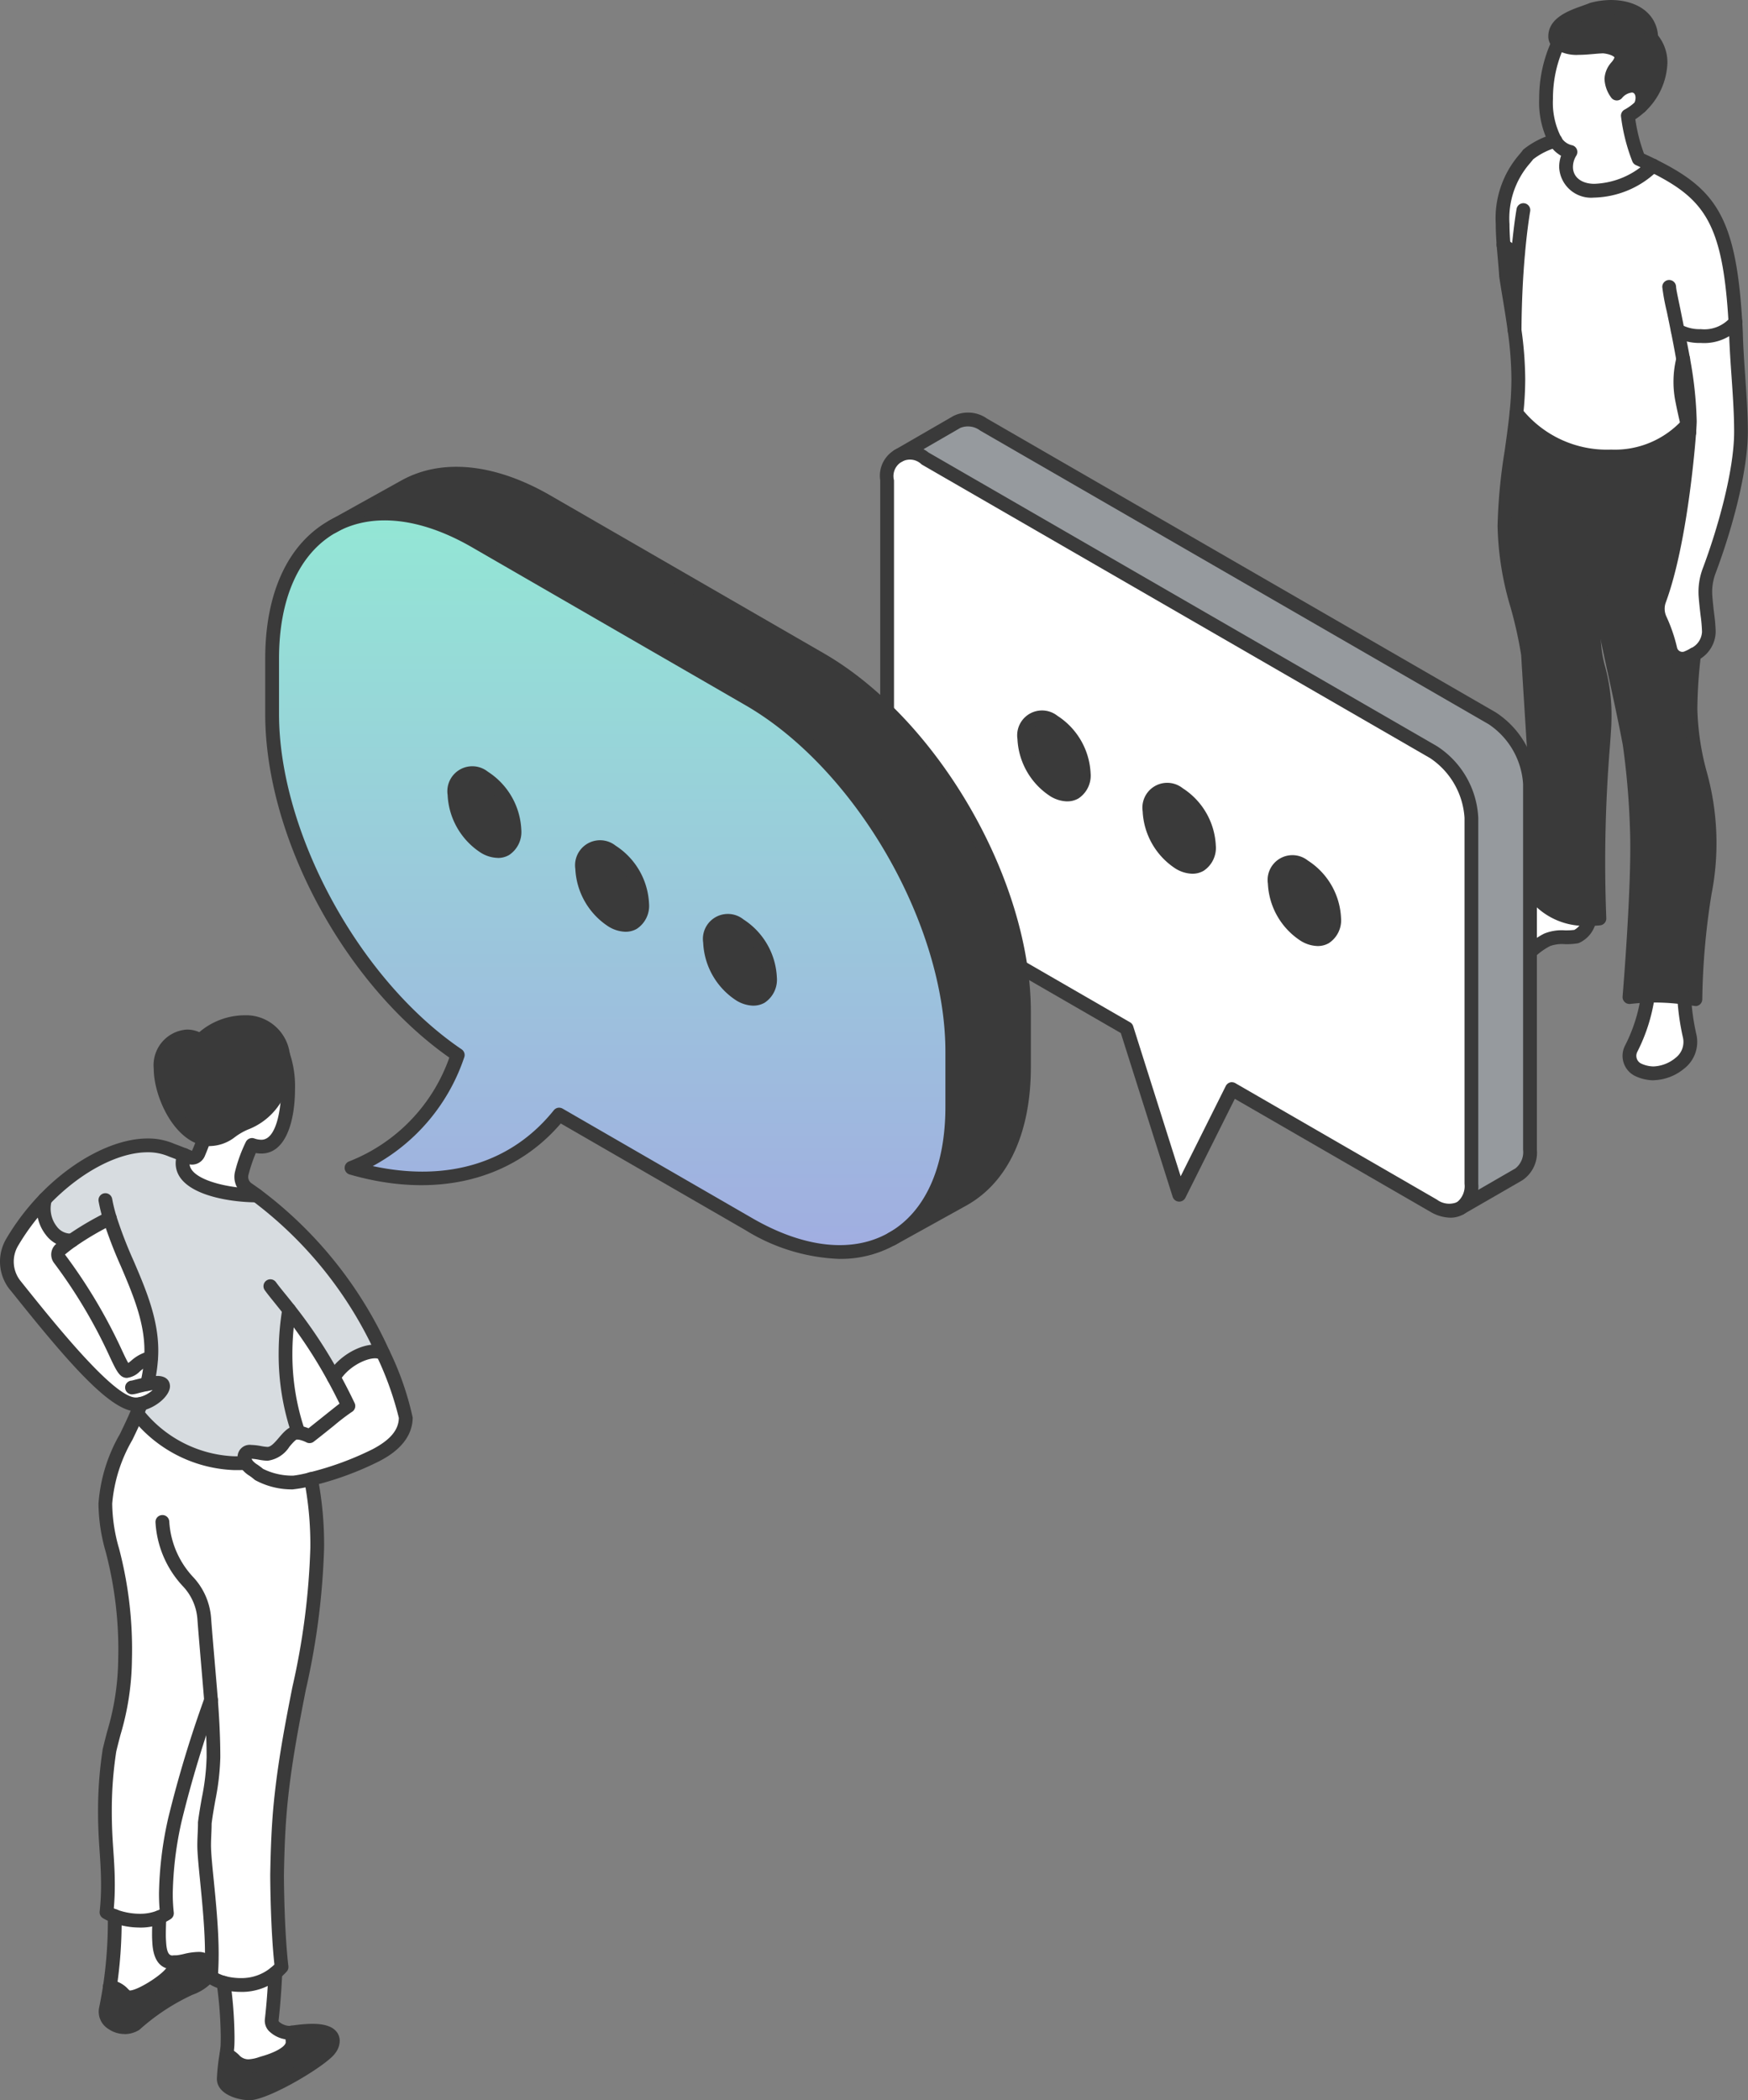<svg xmlns="http://www.w3.org/2000/svg" xmlns:xlink="http://www.w3.org/1999/xlink" width="143.117" height="171.87" viewBox="0 0 143.117 171.87">
  <rect x="0" y="0" width="143.117" height="171.87" fill="#808080" stroke="none"/>
  <defs>
    <clipPath id="clip-path">
      <rect id="Rectangle_108" data-name="Rectangle 108" width="143.117" height="171.87" transform="translate(0)" fill="none"/>
    </clipPath>
    <linearGradient id="linear-gradient" x1="0.5" x2="0.5" y2="1" gradientUnits="objectBoundingBox">
      <stop offset="0" stop-color="#93e7d5"/>
      <stop offset="1" stop-color="#a1ade1"/>
    </linearGradient>
  </defs>
  <g id="Group_108" data-name="Group 108" transform="translate(-153.025 -59.029)">
    <g id="Group_107" data-name="Group 107" transform="translate(153.025 59.029)" clip-path="url(#clip-path)">
      <path id="Path_344" data-name="Path 344" d="M58.657,304.419a9.315,9.315,0,0,1-1.452.282,5.667,5.667,0,0,1-2.818-.666c-.41-.357-.866-.555-1.072-.933a.94.94,0,0,1-.113-.463c0-.35.241-.448.564-.448.414,0,.967.162,1.328.162,1.035,0,1.61-1.742,2.411-1.742.038,0,.075,0,.113.008a2.912,2.912,0,0,1,.914.3c1.6-1.241,2.743-2.235,3.179-2.475-.4-.846-.805-1.625-1.2-2.344.9-1.512,3.066-2.521,4.037-1.971a25.151,25.151,0,0,1,1.862,5.263c-.009,1.5-1.2,2.423-2.43,3.074a25.121,25.121,0,0,1-5.323,1.956" transform="translate(-33.187 -183.381)" fill="#fff"/>
      <path id="Path_345" data-name="Path 345" d="M29.608,262.616a22.232,22.232,0,0,0-.3,3.6,19.678,19.678,0,0,0,1.053,6.444,1.13,1.13,0,0,0-.113-.008c-.8,0-1.377,1.742-2.411,1.742-.361,0-.914-.162-1.328-.162-.324,0-.564.1-.564.448a.926.926,0,0,0,.113.463,10.33,10.33,0,0,1-8.908-4.055c.109-.256.214-.515.316-.783.974-.2,1.813-1.038,1.813-1.437,0-.245-.248-.282-.493-.282a4.527,4.527,0,0,0-.809.1,12.3,12.3,0,0,0,.324-2.144q.019-.293.019-.6c0-3.818-2.321-7.238-3.4-10.82a24.379,24.379,0,0,0-3.1,1.813c-1.49.135-2.69-1.7-2.2-3.39,2.675-2.773,5.9-4.394,8.4-4.394a4.983,4.983,0,0,1,2.05.421c.327.122.651.245.967.376a1.591,1.591,0,0,0-.154.666c0,1.979,3.909,2.641,6.057,2.641h.019a32.944,32.944,0,0,1,10.338,12.911c-.971-.549-3.141.459-4.037,1.971a39.188,39.188,0,0,0-3.649-5.519" transform="translate(-5.933 -155.418)" fill="#d7dce0"/>
      <path id="Path_346" data-name="Path 346" d="M66.088,290.467c.4.719.8,1.5,1.2,2.344-.436.241-1.58,1.234-3.179,2.475a2.913,2.913,0,0,0-.914-.3,19.678,19.678,0,0,1-1.053-6.444,22.232,22.232,0,0,1,.3-3.6,39.191,39.191,0,0,1,3.649,5.519" transform="translate(-38.764 -177.75)" fill="#fff"/>
      <path id="Path_347" data-name="Path 347" d="M57.629,442.57a1.165,1.165,0,0,1-.271.677c-.354.67-5.109,3.608-6.584,3.608-.651,0-2.073-.342-2.073-1.189a17.468,17.468,0,0,1,.218-1.994c.726.331.846.963,1.821.963a4.221,4.221,0,0,0,1.2-.26c1.087-.308,2.4-.873,2.4-1.7a7.2,7.2,0,0,0-.079-.79c.651-.1,3.371-.527,3.371.688" transform="translate(-30.38 -275.549)" fill="#3a3a3a"/>
      <path id="Path_348" data-name="Path 348" d="M31.532,330.918a96.819,96.819,0,0,0-2.946,9.736,28.825,28.825,0,0,0-.752,6.079,14.152,14.152,0,0,0,.087,1.629,3.373,3.373,0,0,1-.617.32,4.278,4.278,0,0,1-1.591.286,6.012,6.012,0,0,1-2.069-.368,4.2,4.2,0,0,1-.673-.321,20.018,20.018,0,0,0,.117-2.235c0-2.212-.245-3.416-.245-5.993a32.139,32.139,0,0,1,.372-5.018,27.994,27.994,0,0,0,1.275-7.4c0-8.16-1.614-9.036-1.614-12.787,0-2.562,1.486-4.785,2.592-7.385a10.331,10.331,0,0,0,8.908,4.055c.2.38.662.576,1.072.933a5.667,5.667,0,0,0,2.818.666,9.315,9.315,0,0,0,1.452-.282,27.781,27.781,0,0,1,.508,5.635c0,6.651-2.084,12.67-2.919,20.194-.245,2.178-.327,4.364-.365,6.55,0,1.238.06,4.894.369,7.55a4.94,4.94,0,0,1-.519.493,4.316,4.316,0,0,1-2.8.982,5.457,5.457,0,0,1-1.437-.184,3.447,3.447,0,0,1-1.027-.463c.053-.643.071-1.287.071-1.926,0-3.243-.628-7.366-.628-8.856,0-.606.053-1.215.053-1.817v-.008a44.589,44.589,0,0,0,.711-5.383c0-1.569-.083-3.126-.2-4.68" transform="translate(-14.249 -191.792)" fill="#fff"/>
      <path id="Path_349" data-name="Path 349" d="M54.227,434.06a7.2,7.2,0,0,1,.079.79c0,.831-1.313,1.4-2.4,1.7a4.221,4.221,0,0,1-1.2.26c-.974,0-1.095-.632-1.821-.963.049-.331.082-.6.087-.734.007-.237.011-.478.011-.73a34.11,34.11,0,0,0-.335-4.4,5.459,5.459,0,0,0,1.437.184,4.317,4.317,0,0,0,2.8-.982c-.06,1.283-.15,2.562-.3,3.837-.071.632.85,1.053,1.5,1.053.011,0,.06-.008.135-.019" transform="translate(-30.349 -267.727)" fill="#fff"/>
      <path id="Path_350" data-name="Path 350" d="M47.952,229.448a7.771,7.771,0,0,1,.421,2.81c0,1.678-.4,4.71-2.189,4.71a2.3,2.3,0,0,1-.764-.139,11.572,11.572,0,0,0-.839,2.3,1.206,1.206,0,0,0,.482,1.309c.252.173.5.346.745.527h-.019c-2.148,0-6.057-.662-6.057-2.641a1.591,1.591,0,0,1,.154-.666c.132.053.267.109.4.166a.57.57,0,0,0,.749-.3c.17-.4.324-.8.478-1.208v0a2.159,2.159,0,0,0,.466.049,2.862,2.862,0,0,0,1.7-.624,5.644,5.644,0,0,1,1.166-.677,4.887,4.887,0,0,0,3.149-5,4,4,0,0,0-.045-.609" transform="translate(-24.785 -143.13)" fill="#fff"/>
      <path id="Path_351" data-name="Path 351" d="M44.976,225.025a4.053,4.053,0,0,1,.045.609,4.887,4.887,0,0,1-3.149,5,5.645,5.645,0,0,0-1.166.677,2.862,2.862,0,0,1-1.7.624,2.234,2.234,0,0,1-.466-.049c-2.077-.438-3.574-3.585-3.574-5.718a2.377,2.377,0,0,1,2.159-2.645,2.023,2.023,0,0,1,1.1.339,5.184,5.184,0,0,1,3.563-1.5,3.046,3.046,0,0,1,3.194,2.667" transform="translate(-21.809 -138.707)" fill="#3a3a3a"/>
      <path id="Path_352" data-name="Path 352" d="M38.862,369.818c.117,1.554.2,3.111.2,4.68a44.589,44.589,0,0,1-.711,5.383v.008c0,.6-.053,1.211-.053,1.817,0,1.49.628,5.613.628,8.856,0,.64-.019,1.283-.071,1.926a1.869,1.869,0,0,1-.177-.124.923.923,0,0,0,.135-.5.959.959,0,0,0-1.057-.873c-.587,0-1.29.267-1.881.293a.878.878,0,0,1-.1,0c-.628,0-1.077-.317-1.159-1.588-.014-.211-.026-.425-.026-.643,0-.482.015-.974.041-1.471v0a3.293,3.293,0,0,0,.617-.32,14.151,14.151,0,0,1-.087-1.629,28.825,28.825,0,0,1,.752-6.079,96.824,96.824,0,0,1,2.946-9.736" transform="translate(-21.579 -230.692)" fill="#fff"/>
      <path id="Path_353" data-name="Path 353" d="M31.573,426.971a.935.935,0,0,1-.135.5c-.571.944-2.908,1.178-6.03,3.98a1.736,1.736,0,0,1-1.843-.056c-.034-.019-.064-.041-.1-.064a1.091,1.091,0,0,1-.459-1.121q.186-.914.327-1.817c1.151.218,1.038.869,1.663.869.813,0,3.653-1.655,3.653-2.682a1.03,1.03,0,0,0-.015-.188c.591-.026,1.294-.293,1.881-.293a.959.959,0,0,1,1.057.873" transform="translate(-14.338 -265.8)" fill="#3a3a3a"/>
      <path id="Path_354" data-name="Path 354" d="M29.213,420.6a1.029,1.029,0,0,1,.015.188c0,1.027-2.84,2.682-3.653,2.682-.624,0-.512-.651-1.663-.869a36.936,36.936,0,0,0,.4-5.526v-.259a5.856,5.856,0,0,0,2.069.368,4.23,4.23,0,0,0,1.591-.286v0c-.026.5-.041.989-.041,1.471,0,.218.013.432.026.643.081,1.27.53,1.588,1.159,1.588a.885.885,0,0,0,.1,0" transform="translate(-14.916 -260.012)" fill="#fff"/>
      <path id="Path_355" data-name="Path 355" d="M12.976,275.966a4.527,4.527,0,0,1,.809-.1c.245,0,.493.038.493.282,0,.4-.84,1.229-1.813,1.437a2.022,2.022,0,0,1-.418.045c-2.1,0-6.824-5.94-9.883-9.762a3.084,3.084,0,0,1-.245-3.495,18.9,18.9,0,0,1,2.7-3.548c-.485,1.693.715,3.525,2.2,3.39a11.776,11.776,0,0,0-.941.726.569.569,0,0,0-.083.767c4.388,5.955,4.9,9.191,5.534,9.191.429,0,1.076-.956,1.968-1.08a11.406,11.406,0,0,1-.324,2.144" transform="translate(-0.929 -162.704)" fill="#fff"/>
      <path id="Path_356" data-name="Path 356" d="M20.277,275.837c0,.2,0,.4-.019.6-.892.124-1.539,1.08-1.968,1.08-.632,0-1.146-3.236-5.534-9.191a.569.569,0,0,1,.083-.767,11.784,11.784,0,0,1,.941-.726,24.38,24.38,0,0,1,3.1-1.813c1.076,3.581,3.4,7,3.4,10.819" transform="translate(-7.888 -165.318)" fill="#fff"/>
      <path id="Path_357" data-name="Path 357" d="M38.066,231.565a2.8,2.8,0,0,1-.583-.061c-2.455-.517-4.022-4.06-4.022-6.27a2.919,2.919,0,0,1,2.724-3.209,2.483,2.483,0,0,1,1.006.214,5.741,5.741,0,0,1,3.655-1.381A3.607,3.607,0,0,1,44.6,224a4.594,4.594,0,0,1,.052.695,5.435,5.435,0,0,1-3.493,5.519,5.116,5.116,0,0,0-1.046.607,3.426,3.426,0,0,1-2.045.739m-.35-1.165a2.114,2.114,0,0,0,1.712-.472,6.2,6.2,0,0,1,1.285-.747,4.352,4.352,0,0,0,2.808-4.481,3.473,3.473,0,0,0-.039-.525,2.5,2.5,0,0,0-2.636-2.188,4.612,4.612,0,0,0-3.157,1.334.564.564,0,0,1-.709.082,1.465,1.465,0,0,0-.794-.249c-.773,0-1.6.729-1.6,2.08,0,2.028,1.443,4.81,3.126,5.166" transform="translate(-20.873 -137.771)" fill="#3a3a3a"/>
      <path id="Path_358" data-name="Path 358" d="M11.118,269.071c-2.167,0-5.9-4.45-10.2-9.826L.794,259.1a3.667,3.667,0,0,1-.29-4.134,19.463,19.463,0,0,1,2.777-3.653c2.721-2.817,6.094-4.566,8.8-4.566a5.346,5.346,0,0,1,2.154.422l.093.035c.332.123.661.251.984.383.146.059.278.114.407.169.178-.4.336-.822.477-1.19a.564.564,0,1,1,1.055.4c-.144.378-.306.807-.486,1.228a1.135,1.135,0,0,1-1.49.6c-.123-.053-.251-.1-.374-.156-.328-.134-.645-.257-.966-.376l-.094-.035a4.292,4.292,0,0,0-1.759-.351c-2.413,0-5.476,1.618-7.991,4.222a18.345,18.345,0,0,0-2.617,3.441,2.533,2.533,0,0,0,.2,2.856l.119.149c2.629,3.286,7.523,9.4,9.323,9.4a1.474,1.474,0,0,0,.3-.033,2.472,2.472,0,0,0,1.08-.574c-.1.013-.208.032-.341.058-.29.058-.58.129-.8.185a2.831,2.831,0,0,1-.527.108.564.564,0,0,1-.038-1.128l.292-.075c.239-.059.549-.136.859-.2a4.914,4.914,0,0,1,.918-.108c.981,0,1.057.648,1.057.846,0,.76-1.119,1.746-2.259,1.989a2.561,2.561,0,0,1-.536.058" transform="translate(0 -153.578)" fill="#3a3a3a"/>
      <path id="Path_359" data-name="Path 359" d="M55.838,264.077a6.31,6.31,0,0,1-3.115-.751.528.528,0,0,1-.073-.053,4.86,4.86,0,0,0-.389-.3,2.428,2.428,0,0,1-.807-.792,1.506,1.506,0,0,1-.182-.734A.994.994,0,0,1,52.4,260.44a4.843,4.843,0,0,1,.8.093,3.822,3.822,0,0,0,.525.068c.29,0,.632-.4.934-.756.395-.462.841-.986,1.477-.986.053,0,.107,0,.161.009a2.937,2.937,0,0,1,.783.208c.519-.406,2.249-1.8,2.541-2.017-.309-.632-.636-1.263-.974-1.879a38.945,38.945,0,0,0-3.6-5.442c-.26-.331-.5-.629-.718-.9-.331-.41-.618-.763-.835-1.067a.564.564,0,0,1,.916-.658c.2.277.476.619.8,1.015.22.272.464.574.728.91a40.025,40.025,0,0,1,3.7,5.6c.427.776.836,1.575,1.216,2.373a.565.565,0,0,1-.237.737,17.679,17.679,0,0,0-1.438,1.1c-.475.383-1.036.834-1.668,1.325a.563.563,0,0,1-.586.065,2.475,2.475,0,0,0-.73-.246c-.022,0-.039,0-.057,0-.124.011-.446.387-.618.59a2.511,2.511,0,0,1-1.793,1.152,4.4,4.4,0,0,1-.716-.085,4.357,4.357,0,0,0-.6-.077.311.311,0,0,0,.03.076,1.627,1.627,0,0,0,.469.412c.136.1.289.2.441.334a5.359,5.359,0,0,0,2.485.559,9.416,9.416,0,0,0,1.315-.265,25.009,25.009,0,0,0,5.193-1.906c1.434-.759,2.112-1.569,2.133-2.549a26.149,26.149,0,0,0-1.811-5.055A32.6,32.6,0,0,0,52.51,240.483c-.24-.176-.483-.348-.73-.517a1.774,1.774,0,0,1-.708-1.921,12.115,12.115,0,0,1,.884-2.414.565.565,0,0,1,.688-.272,1.735,1.735,0,0,0,.576.107c1.285,0,1.625-2.712,1.625-4.146a7.328,7.328,0,0,0-.383-2.607.564.564,0,1,1,1.053-.406,8.392,8.392,0,0,1,.459,3.013c0,2.55-.723,5.274-2.754,5.274a2.664,2.664,0,0,1-.456-.04,12.826,12.826,0,0,0-.6,1.785.643.643,0,0,0,.256.694c.258.176.51.354.76.538A33.733,33.733,0,0,1,63.695,252.7a24.27,24.27,0,0,1,1.914,5.5c-.014,2.132-2.059,3.214-2.731,3.57a25.645,25.645,0,0,1-5.45,2,10.272,10.272,0,0,1-1.589.3" transform="translate(-31.821 -142.193)" fill="#3a3a3a"/>
      <path id="Path_360" data-name="Path 360" d="M44.879,254.2c-2.316,0-6.647-.67-6.647-3.205a2.153,2.153,0,0,1,.206-.9.564.564,0,0,1,1.026.47,1.025,1.025,0,0,0-.1.431c0,1.355,3.19,2.077,5.493,2.077a.576.576,0,0,1,.577.564.553.553,0,0,1-.551.564" transform="translate(-23.849 -155.805)" fill="#3a3a3a"/>
      <path id="Path_361" data-name="Path 361" d="M38.4,367.948a.561.561,0,0,1-.564-.561c0-.015,0-.039,0-.054.047-.57.07-1.185.07-1.88,0-1.9-.222-4.14-.4-5.936-.128-1.279-.227-2.29-.227-2.919,0-.311.013-.624.027-.936.013-.295.026-.589.026-.881a.664.664,0,0,1,0-.077c.084-.676.2-1.336.313-1.974a19.169,19.169,0,0,0,.394-3.34c0-1.357-.062-2.83-.2-4.637-.076-1.015-.469-5.45-.553-6.662a4.368,4.368,0,0,0-1.2-2.708,8.345,8.345,0,0,1-2.232-5.222.564.564,0,0,1,.536-.591.558.558,0,0,1,.592.536,7.282,7.282,0,0,0,1.92,4.5,5.493,5.493,0,0,1,1.506,3.41c.083,1.2.477,5.636.553,6.656.137,1.836.2,3.336.2,4.721a20.3,20.3,0,0,1-.411,3.536c-.108.613-.22,1.247-.3,1.883,0,.3-.014.6-.027.9s-.025.592-.025.887c0,.574.1,1.609.221,2.808.182,1.821.406,4.087.406,6.048,0,.723-.023,1.367-.073,1.968a.567.567,0,0,1-.562.527" transform="translate(-21.123 -205.584)" fill="#3a3a3a"/>
      <path id="Path_362" data-name="Path 362" d="M49.807,438.662c-.826,0-2.637-.442-2.637-1.753a16.576,16.576,0,0,1,.215-2.01l.009-.065c.051-.351.078-.576.081-.668.007-.233.011-.468.011-.714a33.307,33.307,0,0,0-.33-4.328.564.564,0,0,1,1.119-.147,34.414,34.414,0,0,1,.339,4.475c0,.258,0,.5-.012.748a7.9,7.9,0,0,1-.092.8l-.01.066a16.361,16.361,0,0,0-.2,1.847c0,.3.9.625,1.509.625,1.254,0,5.674-2.717,6.093-3.322a.38.38,0,0,1,.037-.057.634.634,0,0,0,.16-.341.074.074,0,0,0-.032-.073c-.109-.094-.624-.375-2.674-.06-.138.021-.218.027-.236.027a2.487,2.487,0,0,1-1.73-.714,1.218,1.218,0,0,1-.328-.966c.131-1.142.228-2.385.294-3.8a.564.564,0,0,1,1.127.053c-.068,1.441-.166,2.709-.3,3.876,0,.025.029.065.048.087a1.369,1.369,0,0,0,.859.337l.081-.012c1.87-.287,3.008-.186,3.595.317a1.19,1.19,0,0,1,.425.929,1.681,1.681,0,0,1-.371,1c-.639.96-5.44,3.852-7.048,3.852" transform="translate(-29.413 -266.792)" fill="#3a3a3a"/>
      <path id="Path_363" data-name="Path 363" d="M23.594,425.532a2.3,2.3,0,0,1-1.265-.381c-.029-.018-.058-.036-.086-.055a1.661,1.661,0,0,1-.726-1.719c.131-.646.237-1.232.323-1.793a35.607,35.607,0,0,0,.392-5.441v-.259a.564.564,0,1,1,1.129,0v.259a36.737,36.737,0,0,1-.406,5.612c-.089.579-.2,1.182-.332,1.844a.524.524,0,0,0,.22.54l.036.024.061.039a1.165,1.165,0,0,0,1.2.064,18.631,18.631,0,0,1,4.531-2.969,3.85,3.85,0,0,0,1.346-.841.369.369,0,0,0,.054-.208c0-.1-.121-.308-.493-.308a4.487,4.487,0,0,0-.872.135,6.07,6.07,0,0,1-.966.156,1.383,1.383,0,0,1-.14.006c-1.053,0-1.632-.712-1.722-2.116-.014-.223-.027-.449-.027-.679,0-.469.014-.974.042-1.5a.564.564,0,0,1,1.127.06c-.027.507-.041.992-.041,1.44,0,.206.012.408.025.607.068,1.06.36,1.06.6,1.06.014,0,.059,0,.073,0a5.078,5.078,0,0,0,.794-.132,5.327,5.327,0,0,1,1.112-.161,1.518,1.518,0,0,1,1.622,1.437,1.491,1.491,0,0,1-.217.793,4.1,4.1,0,0,1-1.814,1.27,17.355,17.355,0,0,0-4.323,2.838.545.545,0,0,1-.091.067,2.289,2.289,0,0,1-1.162.318" transform="translate(-13.402 -259.076)" fill="#3a3a3a"/>
      <path id="Path_364" data-name="Path 364" d="M50.167,444.521a2.1,2.1,0,0,1-1.556-.654,1.944,1.944,0,0,0-.5-.359.565.565,0,0,1,.468-1.027,3,3,0,0,1,.782.545,1.013,1.013,0,0,0,.805.368,3.116,3.116,0,0,0,.87-.185l.164-.05c1.376-.39,2-.877,2-1.164-.013-.193-.03-.454-.071-.695a.564.564,0,1,1,1.112-.19,7.777,7.777,0,0,1,.086.851c0,1-.945,1.751-2.81,2.281l-.149.046a4.032,4.032,0,0,1-1.2.235" transform="translate(-29.806 -274.87)" fill="#3a3a3a"/>
      <path id="Path_365" data-name="Path 365" d="M24.636,429.376a1.277,1.277,0,0,1-.977-.462,1.257,1.257,0,0,0-.782-.415.564.564,0,0,1,.092-1.121.581.581,0,0,1,.109.01,2.354,2.354,0,0,1,1.38.728,1.016,1.016,0,0,0,.142.128c.7,0,3.118-1.548,3.125-2.115a.472.472,0,0,0-.005-.084.564.564,0,1,1,1.109-.209,1.55,1.55,0,0,1,.025.293c0,1.483-3.218,3.247-4.217,3.247" transform="translate(-13.978 -265.35)" fill="#3a3a3a"/>
      <path id="Path_366" data-name="Path 366" d="M25.416,275.738a.573.573,0,0,1-.134-.016.565.565,0,0,1-.414-.682,11.779,11.779,0,0,0,.308-2.046c.012-.184.018-.372.018-.562,0-2.379-.983-4.681-1.934-6.908a35.924,35.924,0,0,1-1.439-3.75,14.2,14.2,0,0,1-.379-1.551.564.564,0,0,1,1.111-.2,12.972,12.972,0,0,0,.35,1.428,35.078,35.078,0,0,0,1.4,3.63c1,2.331,2.025,4.74,2.025,7.351q0,.323-.02.634a12.89,12.89,0,0,1-.338,2.242.564.564,0,0,1-.548.431" transform="translate(-13.369 -161.912)" fill="#3a3a3a"/>
      <path id="Path_367" data-name="Path 367" d="M24.776,347.3a6.6,6.6,0,0,1-2.267-.4,4.8,4.8,0,0,1-.766-.365.564.564,0,0,1-.27-.547,19.567,19.567,0,0,0,.113-2.172c0-1.044-.056-1.857-.114-2.718-.064-.943-.131-1.917-.131-3.274a32.747,32.747,0,0,1,.38-5.107c0-.013,0-.026.008-.04.112-.479.236-.952.361-1.431a21.219,21.219,0,0,0,.9-5.844,31.408,31.408,0,0,0-1.02-8.841,14.66,14.66,0,0,1-.594-3.946,13.25,13.25,0,0,1,1.765-5.718c.293-.611.6-1.243.872-1.888.106-.249.208-.5.307-.762a.564.564,0,0,1,1.055.4c-.1.274-.213.541-.324.8-.285.669-.594,1.312-.893,1.934A12.441,12.441,0,0,0,22.5,312.61a13.57,13.57,0,0,0,.56,3.671,32.4,32.4,0,0,1,1.054,9.116,22.176,22.176,0,0,1-.936,6.131c-.122.463-.242.919-.349,1.381a31.632,31.632,0,0,0-.362,4.91c0,1.319.065,2.274.128,3.2.06.88.117,1.712.117,2.795,0,.673-.027,1.314-.081,1.914.087.04.178.078.272.114a5.445,5.445,0,0,0,1.87.332,3.75,3.75,0,0,0,1.383-.246q.117-.046.227-.1c-.035-.413-.053-.856-.053-1.323a29.829,29.829,0,0,1,.767-6.206,95.7,95.7,0,0,1,2.964-9.8.564.564,0,1,1,1.062.38,94.589,94.589,0,0,0-2.928,9.678,28.657,28.657,0,0,0-.737,5.948,13.742,13.742,0,0,0,.082,1.564.564.564,0,0,1-.25.536,3.945,3.945,0,0,1-.72.374,4.863,4.863,0,0,1-1.8.325" transform="translate(-13.313 -189.559)" fill="#3a3a3a"/>
      <path id="Path_368" data-name="Path 368" d="M47.157,362.768a6.016,6.016,0,0,1-1.588-.205,4.217,4.217,0,0,1-1.185-.535c-.076-.05-.15-.1-.22-.155a.564.564,0,0,1,.7-.882c.042.034.088.063.132.093a3.1,3.1,0,0,0,.87.392,4.865,4.865,0,0,0,1.286.164,3.77,3.77,0,0,0,2.446-.855c.1-.079.193-.165.286-.257-.32-2.978-.341-6.9-.342-7.348.033-1.949.1-4.249.368-6.614.346-3.118.9-5.964,1.44-8.717a59.039,59.039,0,0,0,1.476-11.415,27.6,27.6,0,0,0-.5-5.523.542.542,0,0,1-.011-.113.565.565,0,0,1,1.123-.086,28.722,28.722,0,0,1,.514,5.722,59.932,59.932,0,0,1-1.5,11.632c-.533,2.73-1.085,5.553-1.426,8.625-.26,2.319-.329,4.586-.362,6.5,0,.445.023,4.532.365,7.475a.565.565,0,0,1-.144.446,5.513,5.513,0,0,1-.579.55,4.87,4.87,0,0,1-3.159,1.109" transform="translate(-27.417 -199.761)" fill="#3a3a3a"/>
      <path id="Path_369" data-name="Path 369" d="M37.091,311.164c-.138,0-.272,0-.4-.008a11.164,11.164,0,0,1-8.236-4.274.565.565,0,0,1,.869-.721,10.063,10.063,0,0,0,7.414,3.867,9.917,9.917,0,0,0,1.025-.015.564.564,0,0,1,.069,1.127c-.26.016-.5.024-.738.024" transform="translate(-17.667 -190.856)" fill="#3a3a3a"/>
      <path id="Path_370" data-name="Path 370" d="M62.26,294.617a.565.565,0,0,1-.539-.4,20.218,20.218,0,0,1-1.078-6.61,22.856,22.856,0,0,1,.3-3.688.564.564,0,0,1,1.114.183,21.661,21.661,0,0,0-.29,3.505,19.219,19.219,0,0,0,1.029,6.278.565.565,0,0,1-.373.705.558.558,0,0,1-.166.025" transform="translate(-37.828 -176.815)" fill="#3a3a3a"/>
      <path id="Path_371" data-name="Path 371" d="M17.357,277.145c-.6,0-.859-.546-1.421-1.743a41.664,41.664,0,0,0-4.568-7.677,1.138,1.138,0,0,1,.169-1.53c.29-.249.631-.513.986-.761a24.777,24.777,0,0,1,3.175-1.858.564.564,0,1,1,.5,1.014,23.623,23.623,0,0,0-3.025,1.769c-.325.227-.634.466-.9.691a43.4,43.4,0,0,1,4.684,7.872c.181.387.367.783.5,1,.076-.055.162-.123.234-.181a3.323,3.323,0,0,1,1.558-.8.573.573,0,0,1,.644.559.563.563,0,0,1-.506.561,2.445,2.445,0,0,0-1,.568,1.762,1.762,0,0,1-1.032.514" transform="translate(-6.954 -164.383)" fill="#3a3a3a"/>
      <path id="Path_372" data-name="Path 372" d="M71.7,295.731a.563.563,0,0,1-.564-.562v0a.563.563,0,0,1,.079-.287c1.054-1.781,3.523-2.9,4.8-2.175a.564.564,0,0,1-.556.982c-.6-.338-2.463.417-3.265,1.752a.563.563,0,0,1-.494.294" transform="translate(-44.372 -182.449)" fill="#3a3a3a"/>
      <path id="Path_373" data-name="Path 373" d="M10.735,263.854a2.536,2.536,0,0,1-1.945-.978,3.479,3.479,0,0,1-.648-3.138.564.564,0,0,1,1.085.311,2.369,2.369,0,0,0,.433,2.108,1.4,1.4,0,0,0,1.178.564.564.564,0,1,1,.1,1.124c-.069.006-.137.009-.205.009" transform="translate(-4.997 -161.769)" fill="#3a3a3a"/>
      <path id="Path_374" data-name="Path 374" d="M367.215,71c.073,2.644.406,5.372.406,8.039,0,3.292-1.369,8.1-2.6,11.373a4.868,4.868,0,0,0-.3,2.073c.1,1.3.275,2.2.275,2.927a2.13,2.13,0,0,1-1.208,1.832,4.7,4.7,0,0,1-.583.29,1.009,1.009,0,0,1-1.369-.7,12.509,12.509,0,0,0-.839-2.445,2.063,2.063,0,0,1-.064-1.576c1.565-4.255,2.265-11.224,2.45-13.737.034-.466.049-.781.049-.894a32.249,32.249,0,0,0-.553-5.088c-.14-.809-.293-1.6-.44-2.335h0a3.659,3.659,0,0,0,1.885.444,3.42,3.42,0,0,0,2.844-1.147c.018.308.039.624.049.948" transform="translate(-225.068 -43.697)" fill="#fff"/>
      <path id="Path_375" data-name="Path 375" d="M341.352,46.151c.147.73.3,1.526.44,2.335a7.7,7.7,0,0,0-.09,3.289c.128.673.282,1.339.448,2.054a8.015,8.015,0,0,1-6.252,2.622,9.512,9.512,0,0,1-7.754-3.551,27.136,27.136,0,0,0,.154-2.758,30.174,30.174,0,0,0-.308-4.029c.015-2.547.147-4.71.293-6.354a2.306,2.306,0,0,1-1.2-.624c-.041-.572-.075-1.14-.075-1.7a7.607,7.607,0,0,1,2.084-5.692,6.219,6.219,0,0,1,1.542-.9,6.586,6.586,0,0,1,.685-.233,1.935,1.935,0,0,0,1.249.918,2.315,2.315,0,0,0-.361,1.234,2.057,2.057,0,0,0,2.31,1.937,7.156,7.156,0,0,0,4.808-2.062c4.736,2.347,6.3,4.571,6.76,12.81a3.419,3.419,0,0,1-2.844,1.147,3.658,3.658,0,0,1-1.885-.444Z" transform="translate(-203.987 -19.095)" fill="#fff"/>
      <path id="Path_376" data-name="Path 376" d="M334.9,103.272h0c-.087,1.516-.158,3.032-.158,4.544,0,3.122.877,2.9.877,7.2a144.67,144.67,0,0,0-.421,16.192c-.275.026-.538.042-.8.045a5.3,5.3,0,0,1-4.751-2.31c-.095-.128-.188-.263-.282-.406l.605-9.273c-.286-4.5-.609-9.665-.609-9.668-.53-3.664-1.926-6.335-1.926-10.488,0-3.085.67-6.17.978-9.247a9.51,9.51,0,0,0,7.753,3.551,8.015,8.015,0,0,0,6.252-2.622c.049.207.1.42.147.638-.184,2.513-.884,9.482-2.449,13.737a2.062,2.062,0,0,0,.064,1.576,12.515,12.515,0,0,1,.839,2.445,1.009,1.009,0,0,0,1.369.7,4.62,4.62,0,0,0,.583-.29,39.212,39.212,0,0,0-.3,4.465c0,3.924,1.565,6.595,1.565,10.752a23.287,23.287,0,0,1-.4,4.315,58.922,58.922,0,0,0-.764,8.686c-.324-.045-.628-.083-.925-.12a18.367,18.367,0,0,0-2.972-.158c-.474.015-.971.053-1.512.113,0,0,.775-9.209.609-13.656a62.438,62.438,0,0,0-.6-7.069c-.865-4.586-2.035-9.085-2.776-13.656" transform="translate(-204.25 -56.055)" fill="#3a3a3a"/>
      <path id="Path_377" data-name="Path 377" d="M359.558,219.9a2.192,2.192,0,0,1-.809,2.22,3.6,3.6,0,0,1-2.152.824,3.018,3.018,0,0,1-1.2-.267,1.271,1.271,0,0,1-.643-1.719,13.671,13.671,0,0,0,1.388-4.371,18.723,18.723,0,0,1,2.972.158,19.21,19.21,0,0,0,.448,3.156" transform="translate(-221.215 -135.101)" fill="#fff"/>
      <path id="Path_378" data-name="Path 378" d="M366.487,83.214c0,.113-.015.427-.049.894-.049-.218-.1-.431-.147-.638-.167-.714-.32-1.381-.448-2.054a7.689,7.689,0,0,1,.091-3.29,32.21,32.21,0,0,1,.553,5.088" transform="translate(-228.128 -48.735)" fill="#fff"/>
      <path id="Path_379" data-name="Path 379" d="M346.344,4.054a2.975,2.975,0,0,1,.756,2.039,5.16,5.16,0,0,1-1.64,3.551,1.835,1.835,0,0,0,.162-.7.907.907,0,0,0-.865-1,1.762,1.762,0,0,0-1.238.647,2.253,2.253,0,0,1-.44-1.2c0-.794.813-1.17.813-1.746,0-.561-.726-.835-1.463-.91-.624.015-1.332.124-2.016.124a2.844,2.844,0,0,1-1.682-.418.666.666,0,0,1-.252-.523c0-1.362,1.986-1.776,3.04-2.212a6.368,6.368,0,0,1,1.475-.207c1.693,0,3.307.749,3.352,2.554" transform="translate(-211.142 -0.936)" fill="#3a3a3a"/>
      <path id="Path_380" data-name="Path 380" d="M344.077,18.808c.406.184.79.369,1.155.549a7.156,7.156,0,0,1-4.808,2.062,2.057,2.057,0,0,1-2.31-1.937,2.316,2.316,0,0,1,.361-1.234,1.935,1.935,0,0,1-1.249-.918,6.836,6.836,0,0,1-.749-3.461,10.706,10.706,0,0,1,1-4.544l0,0a2.8,2.8,0,0,0,1.682.418c.685,0,1.392-.109,2.016-.124.737.075,1.463.35,1.463.91,0,.576-.813.952-.813,1.746a2.253,2.253,0,0,0,.44,1.2,1.762,1.762,0,0,1,1.238-.647.907.907,0,0,1,.865,1,1.834,1.834,0,0,1-.162.7v0a4.707,4.707,0,0,1-1.027.752,14.68,14.68,0,0,0,.892,3.529" transform="translate(-209.895 -5.814)" fill="#fff"/>
      <path id="Path_381" data-name="Path 381" d="M328.64,196.06v.008a1.886,1.886,0,0,1-1.069,1.437c-.745.147-1.7-.075-2.393.267-1.689.835-1.6,1.934-4.262,1.934-1.038,0-2.709-.154-2.709-1.2,0-1.076,1.633-1.147,2.415-1.546a8.1,8.1,0,0,0,3.266-3.209,5.246,5.246,0,0,0,4.751,2.31" transform="translate(-198.498 -120.861)" fill="#fff"/>
      <path id="Path_382" data-name="Path 382" d="M328.408,53.894c-.147,1.644-.278,3.807-.293,6.354-.207-1.512-.478-3.013-.7-4.5-.053-.843-.139-1.67-.2-2.483a2.306,2.306,0,0,0,1.2.624" transform="translate(-204.112 -33.23)" fill="#fff"/>
      <path id="Path_383" data-name="Path 383" d="M365.5,83.734a.565.565,0,0,1-.55-.441c-.049-.216-.1-.425-.146-.63-.155-.665-.318-1.374-.452-2.078a8.221,8.221,0,0,1,.1-3.529.564.564,0,0,1,1.1.269,7.091,7.091,0,0,0-.084,3.049c.13.684.29,1.378.443,2.032.049.208.1.421.148.641a.565.565,0,0,1-.551.688" transform="translate(-227.191 -47.799)" fill="#3a3a3a"/>
      <path id="Path_384" data-name="Path 384" d="M353.307,146.641a.541.541,0,0,1-.078-.006c-.321-.044-.622-.082-.917-.119a17.885,17.885,0,0,0-2.884-.154c-.457.015-.937.051-1.468.11a.565.565,0,0,1-.625-.608c.008-.092.77-9.226.608-13.588a63.358,63.358,0,0,0-.59-6.994c-.364-1.928-.789-3.875-1.2-5.757-.563-2.581-1.145-5.251-1.578-7.9a51.555,51.555,0,0,1-.737-7.953.564.564,0,0,1,.56-.568h0a.565.565,0,0,1,.564.561,50.393,50.393,0,0,0,.723,7.779c.428,2.624,1.007,5.278,1.567,7.846.413,1.893.839,3.851,1.207,5.8,0,.007,0,.014,0,.021a64.541,64.541,0,0,1,.6,7.132c.141,3.781-.381,10.832-.556,13.05.3-.024.594-.041.877-.05a18.8,18.8,0,0,1,3.06.162l.309.039a58.259,58.259,0,0,1,.754-8.135,20.576,20.576,0,0,0-.394-9.633,22.611,22.611,0,0,1-.78-5.344,40.008,40.008,0,0,1,.3-4.529.564.564,0,1,1,1.121.128,38.921,38.921,0,0,0-.293,4.4,21.4,21.4,0,0,0,.751,5.088,21.678,21.678,0,0,1,.406,10.082,58.587,58.587,0,0,0-.754,8.6.564.564,0,0,1-.564.55" transform="translate(-214.486 -64.314)" fill="#3a3a3a"/>
      <path id="Path_385" data-name="Path 385" d="M319.982,199.333c-2.7,0-3.273-.959-3.273-1.764,0-1.194,1.211-1.558,2.013-1.8a4.742,4.742,0,0,0,.711-.25,7.431,7.431,0,0,0,3.021-2.967.564.564,0,0,1,1,.521,8.558,8.558,0,0,1-3.487,3.439,5.385,5.385,0,0,1-.92.337c-.819.246-1.209.416-1.209.718,0,.38.862.636,2.144.636a3.217,3.217,0,0,0,2.609-.907,6.385,6.385,0,0,1,1.4-.968,3.784,3.784,0,0,1,1.69-.267,5.294,5.294,0,0,0,.775-.036,1.34,1.34,0,0,0,.481-.436,1.319,1.319,0,0,0,.207-.542.564.564,0,0,1,1.116.167,2.451,2.451,0,0,1-1.39,1.866.545.545,0,0,1-.128.042,5.537,5.537,0,0,1-1.06.069,2.9,2.9,0,0,0-1.193.15,5.34,5.34,0,0,0-1.17.814,4.259,4.259,0,0,1-3.342,1.177" transform="translate(-197.563 -119.925)" fill="#3a3a3a"/>
      <path id="Path_386" data-name="Path 386" d="M355.663,222.587a3.587,3.587,0,0,1-1.429-.314,1.836,1.836,0,0,1-.927-2.482,13.08,13.08,0,0,0,1.336-4.2.564.564,0,1,1,1.12.141,14.359,14.359,0,0,1-1.439,4.546.713.713,0,0,0-.025.555.706.706,0,0,0,.384.4,2.468,2.468,0,0,0,.98.22,3.015,3.015,0,0,0,1.81-.708,1.633,1.633,0,0,0,.6-1.647,19.632,19.632,0,0,1-.461-3.253.564.564,0,0,1,.535-.591.556.556,0,0,1,.592.536,18.567,18.567,0,0,0,.435,3.063,2.764,2.764,0,0,1-1.017,2.788,4.109,4.109,0,0,1-2.5.941" transform="translate(-220.28 -134.18)" fill="#3a3a3a"/>
      <path id="Path_387" data-name="Path 387" d="M336.846,93.04a10.1,10.1,0,0,1-8.186-3.753.564.564,0,0,1,.865-.725,8.918,8.918,0,0,0,7.321,3.35,7.472,7.472,0,0,0,5.847-2.45.564.564,0,1,1,.81.785,8.611,8.611,0,0,1-6.658,2.794" transform="translate(-204.936 -55.119)" fill="#3a3a3a"/>
      <path id="Path_388" data-name="Path 388" d="M339.489,21.053a2.618,2.618,0,0,1-2.874-2.5,2.818,2.818,0,0,1,.155-.922,2.661,2.661,0,0,1-.954-.927,7.39,7.39,0,0,1-.837-3.764,11.236,11.236,0,0,1,1.054-4.783.564.564,0,0,1,1.023.477,10.116,10.116,0,0,0-.948,4.306,6.185,6.185,0,0,0,.66,3.158,1.373,1.373,0,0,0,.887.669.565.565,0,0,1,.367.848,1.751,1.751,0,0,0-.278.939c0,.821.7,1.373,1.746,1.373a6.608,6.608,0,0,0,4.43-1.917.564.564,0,1,1,.755.839,7.7,7.7,0,0,1-5.186,2.206" transform="translate(-208.959 -4.884)" fill="#3a3a3a"/>
      <path id="Path_389" data-name="Path 389" d="M333.074,93.922a5.8,5.8,0,0,1-5.085-2.54q-.15-.2-.3-.431a.563.563,0,0,1-.092-.347l.6-9.237c-.082-1.293-.558-8.812-.6-9.6a34.151,34.151,0,0,0-.858-3.872,24.718,24.718,0,0,1-1.072-6.683,44.052,44.052,0,0,1,.574-6.122c.147-1.045.3-2.126.407-3.182a26.938,26.938,0,0,0,.151-2.7,29.119,29.119,0,0,0-.3-3.953c-.125-.917-.277-1.845-.424-2.743-.1-.583-.191-1.165-.279-1.743,0-.017,0-.033,0-.05-.031-.49-.074-.975-.117-1.455-.03-.343-.061-.683-.086-1.021-.053-.7-.077-1.239-.077-1.743a7.967,7.967,0,0,1,1.934-5.7c.1-.125.2-.232.245-.306a.553.553,0,0,1,.12-.131,6.8,6.8,0,0,1,1.682-.98,7.2,7.2,0,0,1,.743-.253.564.564,0,1,1,.3,1.087,6.016,6.016,0,0,0-.626.213,5.664,5.664,0,0,0-1.339.769c-.075.1-.164.209-.264.328a6.844,6.844,0,0,0-1.669,4.971c0,.474.023.986.074,1.658.025.333.171,1.974.2,2.465.086.566.574,3.548.7,4.48a30.131,30.131,0,0,1,.313,4.105,27.962,27.962,0,0,1-.157,2.814c-.109,1.079-.263,2.171-.412,3.227a43.168,43.168,0,0,0-.564,5.964,23.457,23.457,0,0,0,1.035,6.395,35.14,35.14,0,0,1,.886,4.013.527.527,0,0,1,.006.081c0,.044.325,5.163.608,9.633a.576.576,0,0,1,0,.073l-.593,9.081c.053.078.107.154.161.227a4.743,4.743,0,0,0,4.289,2.08c.071,0,.144,0,.216-.006a119.811,119.811,0,0,1,.333-13.762c.066-.922.113-1.589.113-1.9a14.106,14.106,0,0,0-.473-4.111,10.727,10.727,0,0,1-.4-3.09c0-1.57.077-3.127.159-4.577a.576.576,0,0,1,.6-.531.564.564,0,0,1,.532.6c-.082,1.433-.157,2.971-.157,4.513a9.668,9.668,0,0,0,.369,2.811,15.242,15.242,0,0,1,.508,4.39c0,.357-.049,1.04-.116,1.985a116.954,116.954,0,0,0-.305,14.179.564.564,0,0,1-.51.59c-.3.029-.573.044-.843.048h-.129" transform="translate(-203.052 -18.158)" fill="#3a3a3a"/>
      <path id="Path_390" data-name="Path 390" d="M344.526,9.273A.565.565,0,0,1,344,8.491a1.287,1.287,0,0,0,.118-.478c0-.073-.014-.44-.3-.44a1.216,1.216,0,0,0-.811.453.557.557,0,0,1-.462.193.565.565,0,0,1-.434-.25,2.736,2.736,0,0,1-.535-1.513,2.173,2.173,0,0,1,.573-1.363,1.219,1.219,0,0,0,.24-.383c0-.068-.284-.274-.922-.345-.252.008-.523.031-.808.056-.386.033-.784.068-1.186.068a3.3,3.3,0,0,1-2.047-.552,1.223,1.223,0,0,1-.451-.953c0-1.52,1.677-2.116,2.787-2.51.218-.077.423-.15.6-.224a.543.543,0,0,1,.079-.026A6.935,6.935,0,0,1,342.058,0c2.245,0,3.754,1.13,3.9,2.9a3.557,3.557,0,0,1,.768,2.26,5.73,5.73,0,0,1-1.815,3.96.563.563,0,0,1-.389.156m-.7-2.829a1.365,1.365,0,0,1,1.212.7,4.122,4.122,0,0,0,.567-1.988,2.4,2.4,0,0,0-.611-1.661.567.567,0,0,1-.145-.364c-.046-1.86-2.145-2-2.788-2a5.735,5.735,0,0,0-1.3.181c-.184.074-.393.149-.615.228-1.114.4-2.036.777-2.036,1.446,0,.023,0,.048.053.093a2.366,2.366,0,0,0,1.316.283c.354,0,.728-.032,1.089-.064.3-.026.617-.053.913-.06a.453.453,0,0,1,.071,0c1.234.126,1.971.676,1.971,1.472a1.759,1.759,0,0,1-.475,1.073,1.148,1.148,0,0,0-.337.673,1.045,1.045,0,0,0,.055.316,2.056,2.056,0,0,1,1.059-.327" transform="translate(-210.207)" fill="#3a3a3a"/>
      <path id="Path_391" data-name="Path 391" d="M356.1,22.785a.565.565,0,1,1,.564-.568v0a.564.564,0,0,1-.564.564" transform="translate(-221.785 -13.508)" fill="#3a3a3a"/>
      <path id="Path_392" data-name="Path 392" d="M357.827,67.988a1.574,1.574,0,0,1-1.531-1.216,11.854,11.854,0,0,0-.8-2.339,2.647,2.647,0,0,1-.081-2.006c1.717-4.668,2.345-12.616,2.415-13.57,0-.006,0-.011,0-.016.033-.448.048-.755.048-.851A30.718,30.718,0,0,0,357.331,43c-.148-.86-.311-1.692-.437-2.32-.123-.613-.242-1.181-.345-1.678a17.488,17.488,0,0,1-.369-2,.564.564,0,0,1,.55-.576h.015a.565.565,0,0,1,.564.549c0,.168.178,1,.345,1.8.1.5.64,3.163.79,4.037A31.815,31.815,0,0,1,359,47.99c0,.147-.019.5-.05.921,0,.005,0,.011,0,.016-.067.912-.7,9.055-2.482,13.889a1.5,1.5,0,0,0,.047,1.145,12.982,12.982,0,0,1,.876,2.553.444.444,0,0,0,.6.311,4.21,4.21,0,0,0,.512-.254,1.564,1.564,0,0,0,.93-1.346,12.062,12.062,0,0,0-.115-1.34c-.053-.447-.113-.953-.158-1.545a5.45,5.45,0,0,1,.336-2.314c1.184-3.141,2.567-7.951,2.567-11.174,0-1.483-.107-3.019-.21-4.5-.081-1.158-.164-2.355-.2-3.521-.007-.25-.022-.495-.036-.735l-.011-.195c-.474-8.118-1.95-10.11-6.448-12.337-.359-.178-.737-.36-1.138-.541a.565.565,0,0,1-.286-.292,15.132,15.132,0,0,1-.93-3.662.565.565,0,0,1,.293-.587,4.123,4.123,0,0,0,.9-.662.564.564,0,1,1,.778.817,5.543,5.543,0,0,1-.8.634,13.624,13.624,0,0,0,.71,2.818q.506.234.968.464c4.866,2.41,6.57,4.668,7.073,13.283l.012.193c.015.252.031.51.038.773.032,1.142.114,2.327.194,3.473.1,1.5.213,3.059.213,4.581,0,3.37-1.363,8.187-2.64,11.572a4.313,4.313,0,0,0-.266,1.831c.043.567.1,1.061.153,1.5a12.932,12.932,0,0,1,.123,1.473,2.665,2.665,0,0,1-1.485,2.319,5.263,5.263,0,0,1-.654.325,1.582,1.582,0,0,1-.6.12" transform="translate(-220.082 -13.512)" fill="#3a3a3a"/>
      <path id="Path_393" data-name="Path 393" d="M366.1,70.826a4.21,4.21,0,0,1-2.168-.52.564.564,0,0,1,.567-.976,3.125,3.125,0,0,0,1.6.368,2.819,2.819,0,0,0,2.41-.944.564.564,0,0,1,.868.722,3.988,3.988,0,0,1-3.278,1.351" transform="translate(-226.844 -42.761)" fill="#3a3a3a"/>
      <path id="Path_394" data-name="Path 394" d="M328.681,55.156h0a.566.566,0,0,1-.563-.568c.014-2.211.112-4.365.3-6.4.2-2.2.422-3.469.432-3.521a.564.564,0,1,1,1.111.2c0,.012-.226,1.278-.419,3.423-.181,2.006-.278,4.127-.291,6.307a.566.566,0,0,1-.566.561" transform="translate(-204.68 -27.573)" fill="#3a3a3a"/>
      <path id="Path_395" data-name="Path 395" d="M327.473,53.523a.547.547,0,0,1-.089-.007,2.856,2.856,0,0,1-1.495-.767.564.564,0,1,1,.766-.828,1.753,1.753,0,0,0,.9.481.564.564,0,0,1-.087,1.122" transform="translate(-203.177 -32.294)" fill="#3a3a3a"/>
      <path id="Path_396" data-name="Path 396" d="M193.067,100.818v29.934a6.863,6.863,0,0,0,3.108,5.382l16.5,9.525,4.309,13.614,4.315-8.636,16.5,9.528a2.178,2.178,0,0,0,2.194.218l.046-.029a2.2,2.2,0,0,0,.869-1.984V128.436a6.875,6.875,0,0,0-3.108-5.382L196.175,99.026a1.9,1.9,0,0,0-3.108,1.792m13.668,25.375a5.362,5.362,0,0,1-2.431-4.206c0-1.551,1.087-2.179,2.431-1.4a5.383,5.383,0,0,1,2.429,4.209c0,1.546-1.089,2.174-2.429,1.4m10.248,5.918a5.384,5.384,0,0,1-2.428-4.209c0-1.545,1.089-2.173,2.428-1.4a5.366,5.366,0,0,1,2.431,4.206c0,1.551-1.086,2.182-2.431,1.405m10.253,5.915a5.357,5.357,0,0,1-2.428-4.206c0-1.548,1.086-2.176,2.428-1.4a5.36,5.36,0,0,1,2.431,4.206c0,1.548-1.089,2.176-2.431,1.4" transform="translate(-120.435 -61.507)" fill="#fff"/>
      <path id="Path_397" data-name="Path 397" d="M200.288,91.445l-4.8,2.773a2.161,2.161,0,0,1,2.2.215l41.621,24.028a6.875,6.875,0,0,1,3.108,5.382v29.934a2.2,2.2,0,0,1-.869,1.984l4.757-2.741a2.194,2.194,0,0,0,.912-2.016V121.07a6.871,6.871,0,0,0-3.108-5.382L202.487,91.663a2.174,2.174,0,0,0-2.2-.218" transform="translate(-121.947 -56.913)" fill="#969a9e"/>
      <path id="Path_398" data-name="Path 398" d="M222.936,157.888a5.362,5.362,0,0,0,2.431,4.206c1.339.771,2.429.143,2.429-1.4a5.385,5.385,0,0,0-2.429-4.209c-1.345-.774-2.431-.146-2.431,1.405" transform="translate(-139.067 -97.407)" fill="#3a3a3a"/>
      <path id="Path_399" data-name="Path 399" d="M250.184,173.618a5.383,5.383,0,0,0,2.428,4.209c1.345.777,2.431.146,2.431-1.405a5.366,5.366,0,0,0-2.431-4.206c-1.339-.771-2.428-.143-2.428,1.4" transform="translate(-156.065 -107.223)" fill="#3a3a3a"/>
      <path id="Path_400" data-name="Path 400" d="M277.439,189.348a5.358,5.358,0,0,0,2.428,4.206c1.342.777,2.432.149,2.432-1.4a5.36,5.36,0,0,0-2.432-4.206c-1.342-.777-2.428-.149-2.428,1.4" transform="translate(-173.066 -117.034)" fill="#3a3a3a"/>
      <path id="Path_401" data-name="Path 401" d="M238.246,160.227a3.359,3.359,0,0,1-1.668-.5L220.6,150.5l-4.048,8.1a.564.564,0,0,1-1.042-.082l-4.244-13.4-16.309-9.416a7.384,7.384,0,0,1-3.39-5.871V99.889a2.447,2.447,0,0,1,3.956-2.28l41.619,24.027a7.4,7.4,0,0,1,3.39,5.871v29.934a2.735,2.735,0,0,1-1.138,2.465l-.02.012c-.012.009-.026.017-.039.025a2.157,2.157,0,0,1-1.09.284m-17.883-11.084a.564.564,0,0,1,.282.076l16.5,9.528a1.678,1.678,0,0,0,1.63.218l.006,0,.026-.017a1.681,1.681,0,0,0,.6-1.5V127.506a6.355,6.355,0,0,0-2.826-4.893L194.957,98.585a1.351,1.351,0,0,0-2.262,1.3v29.934a6.342,6.342,0,0,0,2.826,4.893l16.5,9.525a.563.563,0,0,1,.256.318l3.889,12.286,3.693-7.39a.566.566,0,0,1,.342-.289.572.572,0,0,1,.163-.024" transform="translate(-119.499 -60.577)" fill="#3a3a3a"/>
      <path id="Path_402" data-name="Path 402" d="M280.019,193.515a2.761,2.761,0,0,1-1.371-.412,5.9,5.9,0,0,1-2.71-4.694,2.031,2.031,0,0,1,3.276-1.888,5.9,5.9,0,0,1,2.713,4.695,2.237,2.237,0,0,1-.995,2.06,1.807,1.807,0,0,1-.913.239m-2.175-6.274a.693.693,0,0,0-.349.085,1.2,1.2,0,0,0-.428,1.083,4.814,4.814,0,0,0,2.146,3.717.939.939,0,0,0,1.586-.91,4.816,4.816,0,0,0-2.148-3.717,1.674,1.674,0,0,0-.806-.258" transform="translate(-172.13 -116.095)" fill="#3a3a3a"/>
      <path id="Path_403" data-name="Path 403" d="M252.764,177.787a2.77,2.77,0,0,1-1.37-.41,5.927,5.927,0,0,1-2.711-4.7,2.033,2.033,0,0,1,3.275-1.891,5.905,5.905,0,0,1,2.714,4.695,2.242,2.242,0,0,1-1,2.065,1.8,1.8,0,0,1-.913.239m-2.169-6.275a.7.7,0,0,0-.353.087,1.2,1.2,0,0,0-.43,1.081,4.839,4.839,0,0,0,2.148,3.721.94.94,0,0,0,1.584-.917,4.819,4.819,0,0,0-2.148-3.717,1.666,1.666,0,0,0-.8-.254" transform="translate(-155.128 -106.283)" fill="#3a3a3a"/>
      <path id="Path_404" data-name="Path 404" d="M225.515,162.051a2.762,2.762,0,0,1-1.365-.407,5.906,5.906,0,0,1-2.714-4.7,2.034,2.034,0,0,1,3.277-1.894,5.926,5.926,0,0,1,2.712,4.7,2.236,2.236,0,0,1-.994,2.058,1.808,1.808,0,0,1-.916.24m-2.169-6.274a.7.7,0,0,0-.352.086,1.208,1.208,0,0,0-.429,1.086,4.82,4.82,0,0,0,2.148,3.718.939.939,0,0,0,1.583-.913,4.839,4.839,0,0,0-2.148-3.721,1.669,1.669,0,0,0-.8-.255" transform="translate(-138.132 -96.468)" fill="#3a3a3a"/>
      <path id="Path_405" data-name="Path 405" d="M240.566,155.415a.564.564,0,0,1-.282-1.053l4.8-2.77a1.693,1.693,0,0,0,.629-1.527V120.131a6.36,6.36,0,0,0-2.826-4.894L201.268,91.213a1.658,1.658,0,0,0-1.634-.219l-4.8,2.773a.564.564,0,1,1-.566-.977l4.8-2.773a2.708,2.708,0,0,1,2.765.218l41.62,24.024a7.4,7.4,0,0,1,3.39,5.871v29.934a2.723,2.723,0,0,1-1.193,2.5l-4.8,2.77a.562.562,0,0,1-.281.076" transform="translate(-121.011 -55.974)" fill="#3a3a3a"/>
      <path id="Path_406" data-name="Path 406" d="M129.182,147.1v4.5c0,5.352-1.888,9.1-4.945,10.824l-5.866,3.25c3.052-1.722,4.945-5.467,4.945-10.814v-4.5c0-10.624-7.456-23.536-16.653-28.848L84.281,108.591c-4.5-2.6-8.59-2.9-11.587-1.275l5.745-3.19c3.013-1.692,7.144-1.426,11.708,1.21l22.381,12.918c9.2,5.312,16.653,18.224,16.653,28.848" transform="translate(-45.347 -64.289)" fill="#3a3a3a"/>
      <path id="Path_407" data-name="Path 407" d="M114.915,155.753v4.5c0,5.347-1.893,9.092-4.945,10.814-3.007,1.7-7.144,1.431-11.708-1.2L82.729,160.9c-3.891,4.845-10.021,6.371-17,4.358,3.871-1.421,6.928-4.523,8.7-9.233-8.515-5.769-15.2-17.868-15.2-27.919V123.6c0-5.352,1.893-9.092,4.94-10.814l.125-.07c3-1.622,7.084-1.325,11.587,1.275l22.382,12.918c9.2,5.312,16.653,18.225,16.653,28.848m-14.931-6.085a5.413,5.413,0,0,0-2.45-4.247c-1.355-.783-2.45-.151-2.45,1.411a5.409,5.409,0,0,0,2.45,4.252c1.351.783,2.45.146,2.45-1.416m-10.463-6.045a5.421,5.421,0,0,0-2.45-4.247c-1.355-.783-2.455-.15-2.455,1.416a5.417,5.417,0,0,0,2.455,4.242c1.355.783,2.45.151,2.45-1.411m-10.463-6.05a5.414,5.414,0,0,0-2.45-4.247c-1.355-.783-2.45-.151-2.45,1.416a5.42,5.42,0,0,0,2.45,4.247c1.351.783,2.45.151,2.45-1.416" transform="translate(-36.946 -69.685)" fill="url(#linear-gradient)"/>
      <path id="Path_408" data-name="Path 408" d="M156.991,200.76a5.413,5.413,0,0,1,2.45,4.247c0,1.562-1.1,2.2-2.45,1.416a5.408,5.408,0,0,1-2.45-4.253c0-1.561,1.094-2.194,2.45-1.411" transform="translate(-96.403 -125.024)" fill="#3a3a3a"/>
      <path id="Path_409" data-name="Path 409" d="M129.171,184.692a5.421,5.421,0,0,1,2.45,4.247c0,1.562-1.094,2.194-2.45,1.411a5.417,5.417,0,0,1-2.455-4.242c0-1.566,1.1-2.2,2.455-1.416" transform="translate(-79.045 -115.001)" fill="#3a3a3a"/>
      <path id="Path_410" data-name="Path 410" d="M101.368,168.611a5.415,5.415,0,0,1,2.45,4.247c0,1.566-1.1,2.2-2.45,1.416a5.421,5.421,0,0,1-2.45-4.248c0-1.566,1.094-2.2,2.45-1.416" transform="translate(-61.705 -104.97)" fill="#3a3a3a"/>
      <path id="Path_411" data-name="Path 411" d="M104.765,171.768a15.681,15.681,0,0,1-7.72-2.356l-15.121-8.728c-4.005,4.673-10.274,6.2-17.286,4.173a.564.564,0,0,1-.038-1.072,14.189,14.189,0,0,0,8.2-8.492c-8.62-6.053-15.075-18.057-15.075-28.13v-4.508c0-5.386,1.857-9.4,5.227-11.306a.555.555,0,0,1,.068-.032.548.548,0,0,1,.067-.043c3.3-1.786,7.613-1.331,12.138,1.283l22.381,12.917c9.338,5.393,16.935,18.554,16.935,29.337v4.5c0,5.387-1.858,9.4-5.232,11.306a9.142,9.142,0,0,1-4.547,1.148M81.794,159.393a.569.569,0,0,1,.282.076l15.533,8.967c4.231,2.444,8.191,2.871,11.149,1.2,3-1.694,4.658-5.36,4.658-10.322v-4.5c0-10.424-7.344-23.146-16.371-28.359L74.663,113.534c-4.174-2.411-8.093-2.861-11.037-1.268a.516.516,0,0,1-.058.027.5.5,0,0,1-.058.038c-3,1.7-4.654,5.362-4.654,10.323v4.508c0,9.715,6.567,21.773,14.949,27.452a.565.565,0,0,1,.212.665,15.82,15.82,0,0,1-7.486,8.891c6.152,1.323,11.371-.271,14.822-4.568a.565.565,0,0,1,.441-.211" transform="translate(-36.011 -68.743)" fill="#3a3a3a"/>
      <path id="Path_412" data-name="Path 412" d="M101.527,174.238a2.776,2.776,0,0,1-1.378-.415,5.962,5.962,0,0,1-2.731-4.735,2.044,2.044,0,0,1,3.3-1.9,5.96,5.96,0,0,1,2.732,4.737,2.255,2.255,0,0,1-1,2.077,1.815,1.815,0,0,1-.917.24M99.335,167.9a.707.707,0,0,0-.354.086,1.225,1.225,0,0,0-.435,1.1,4.878,4.878,0,0,0,2.168,3.759.951.951,0,0,0,1.6-.928,4.878,4.878,0,0,0-2.169-3.759,1.684,1.684,0,0,0-.813-.259" transform="translate(-60.769 -104.031)" fill="#3a3a3a"/>
      <path id="Path_413" data-name="Path 413" d="M129.333,190.314a2.788,2.788,0,0,1-1.381-.414,5.961,5.961,0,0,1-2.737-4.731,2.047,2.047,0,0,1,3.3-1.9A5.964,5.964,0,0,1,131.249,188a2.25,2.25,0,0,1-1,2.073,1.809,1.809,0,0,1-.917.24m-2.2-6.332a.705.705,0,0,0-.357.087,1.222,1.222,0,0,0-.436,1.1,4.876,4.876,0,0,0,2.173,3.754.95.95,0,0,0,1.6-.922,4.879,4.879,0,0,0-2.168-3.759,1.693,1.693,0,0,0-.815-.26" transform="translate(-78.11 -114.062)" fill="#3a3a3a"/>
      <path id="Path_414" data-name="Path 414" d="M157.147,206.385a2.772,2.772,0,0,1-1.376-.413,5.95,5.95,0,0,1-2.732-4.743,2.043,2.043,0,0,1,3.3-1.9,5.964,5.964,0,0,1,2.732,4.736,2.256,2.256,0,0,1-1,2.077,1.823,1.823,0,0,1-.919.24m-2.19-6.336a.7.7,0,0,0-.355.087,1.218,1.218,0,0,0-.434,1.1A4.866,4.866,0,0,0,156.337,205a.952.952,0,0,0,1.6-.927,4.878,4.878,0,0,0-2.168-3.759,1.692,1.692,0,0,0-.815-.26" transform="translate(-95.466 -124.085)" fill="#3a3a3a"/>
      <path id="Path_415" data-name="Path 415" d="M117.227,165.294a.564.564,0,0,1-.273-1.058l5.866-3.25c3-1.694,4.654-5.364,4.654-10.33v-4.5c0-10.424-7.344-23.146-16.371-28.359L88.721,104.88c-4.228-2.442-8.187-2.87-11.149-1.207L71.7,106.935a.564.564,0,0,1-.548-.987l5.871-3.261c3.32-1.866,7.677-1.435,12.264,1.215l22.382,12.917c9.338,5.393,16.935,18.554,16.935,29.337v4.5c0,5.391-1.858,9.41-5.232,11.316l-5.87,3.253a.564.564,0,0,1-.273.071" transform="translate(-44.202 -63.344)" fill="#3a3a3a"/>
    </g>
  </g>
</svg>
